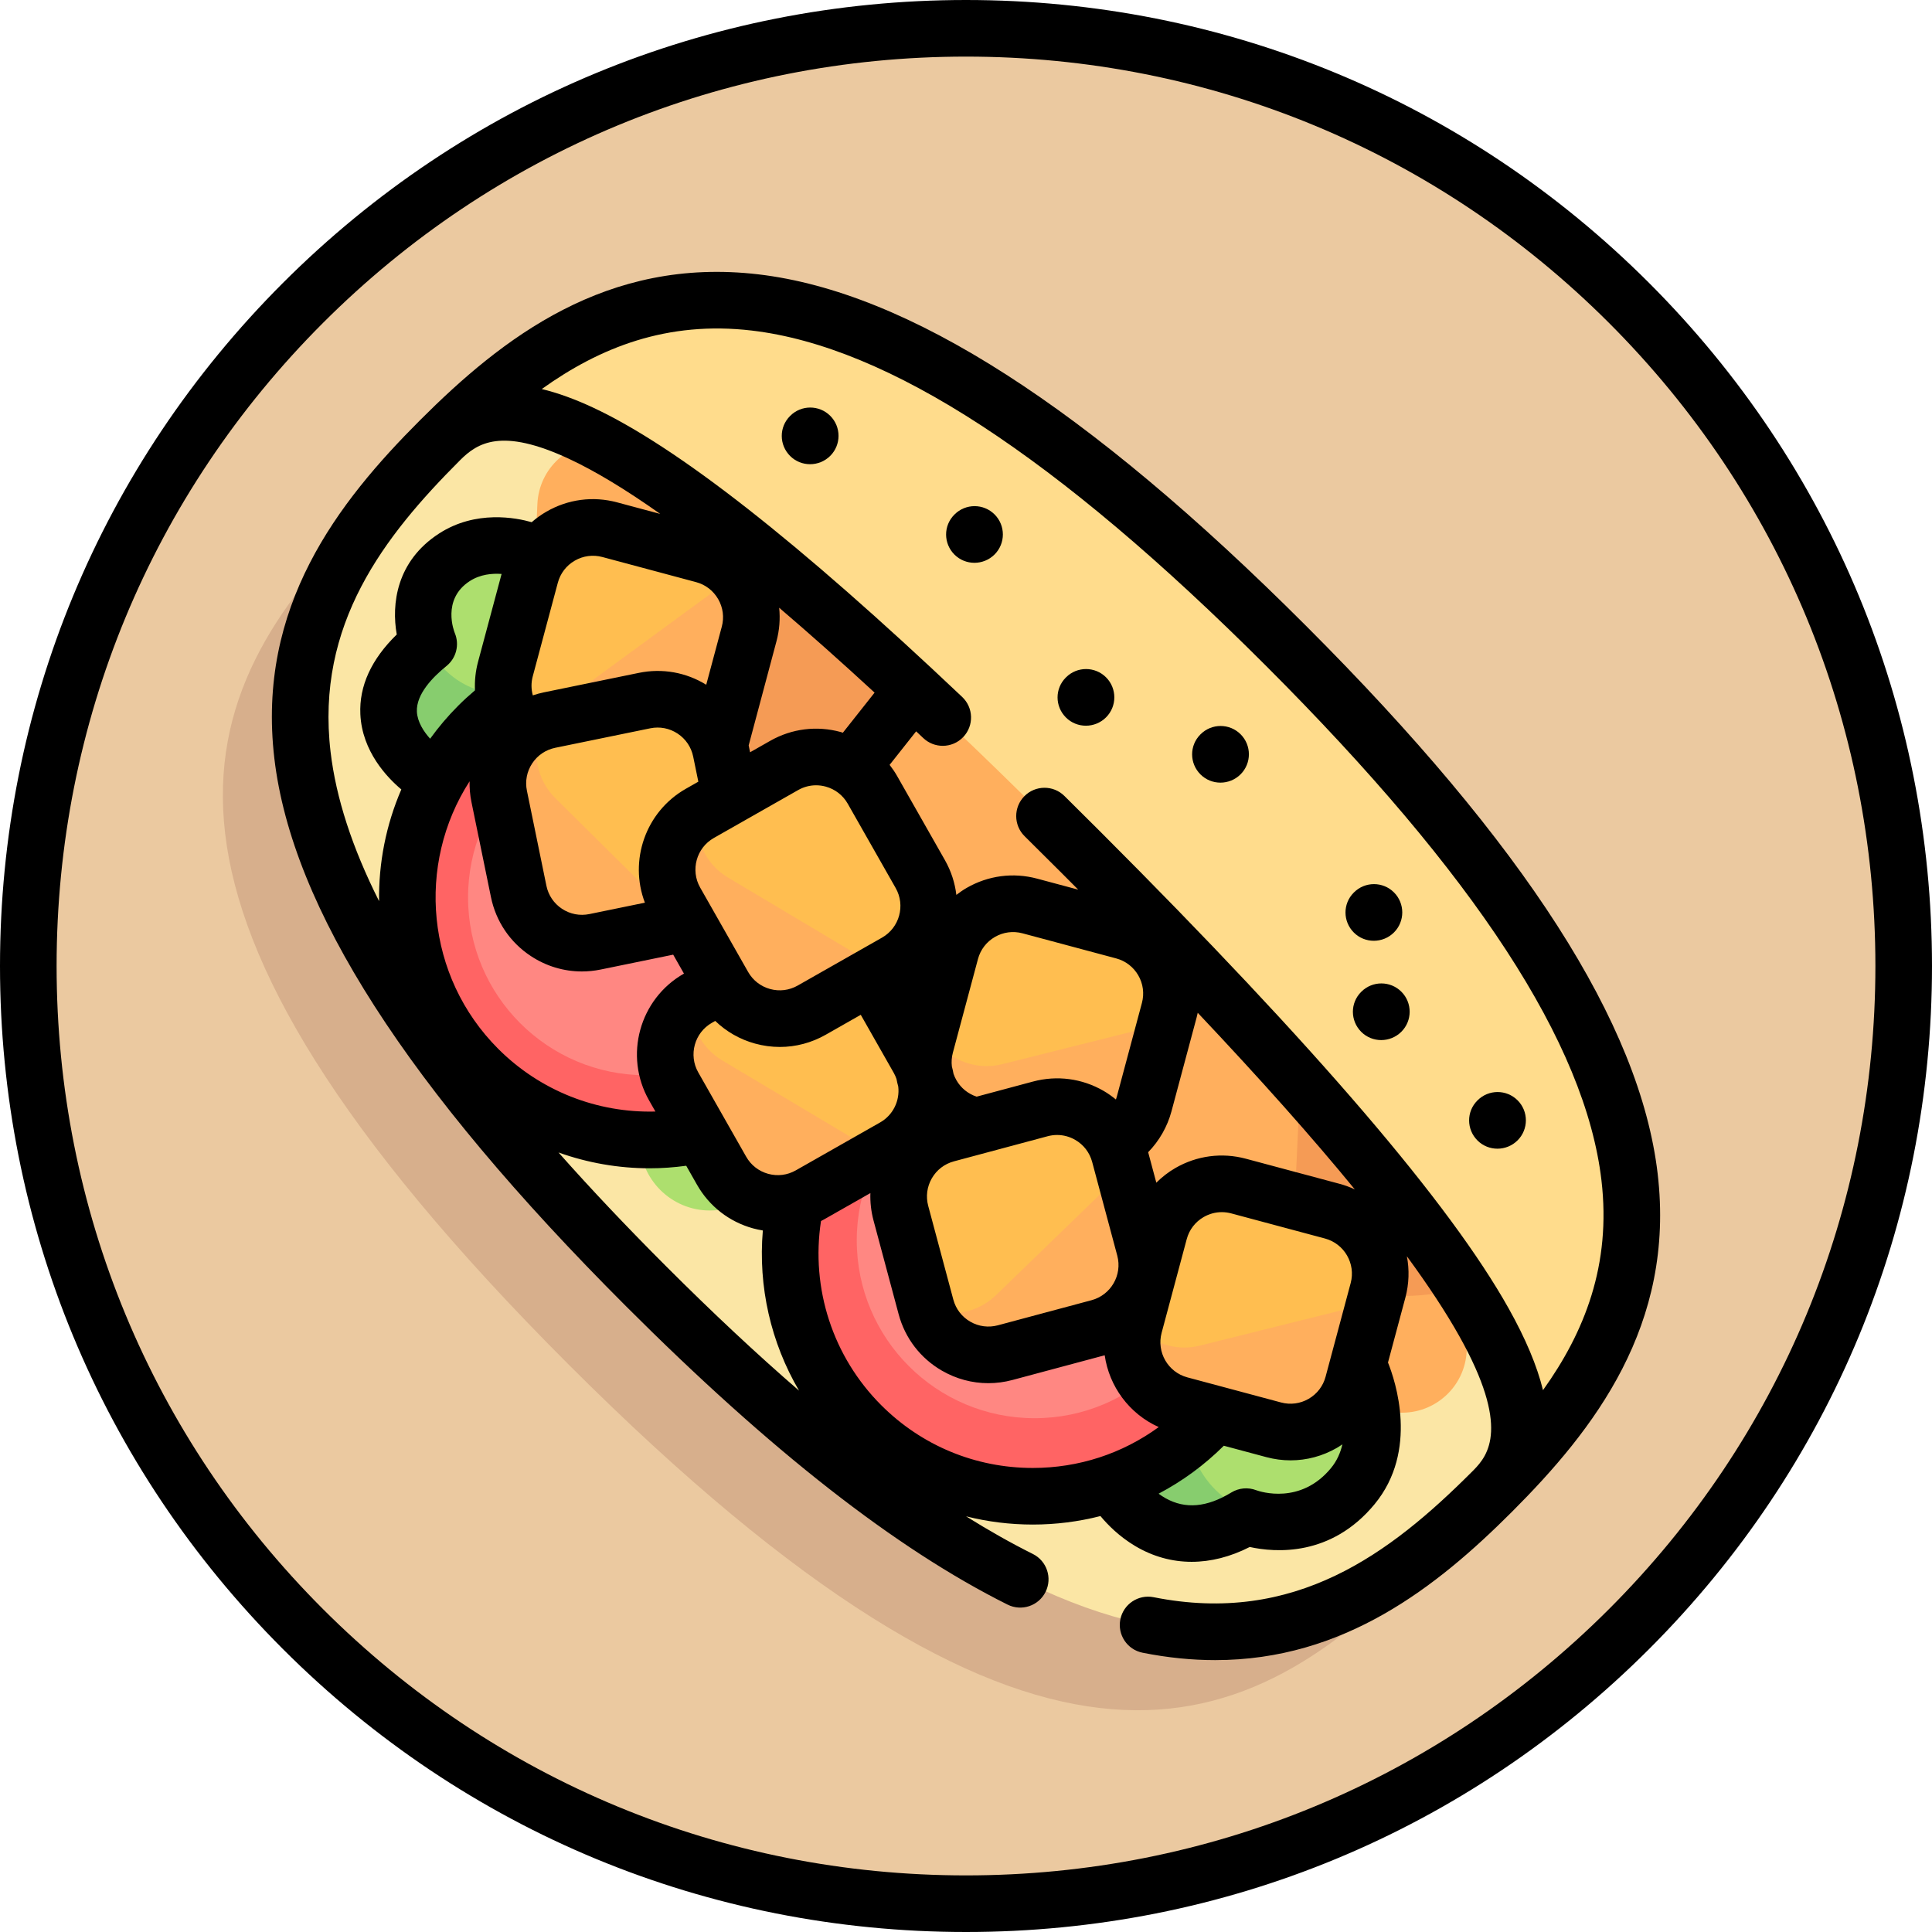 <?xml version="1.0" encoding="UTF-8"?>
<!-- Generator: Adobe Illustrator 19.0.0, SVG Export Plug-In . SVG Version: 6.00 Build 0)  -->
<svg xmlns="http://www.w3.org/2000/svg" xmlns:xlink="http://www.w3.org/1999/xlink" version="1.1" id="Capa_1" x="0px" y="0px" viewBox="0 0 512 512" style="enable-background:new 0 0 512 512;" xml:space="preserve">
<circle style="fill:#EBC9A0;" cx="256" cy="256" r="248.5"></circle>
<path style="fill:#D7AF8C;" d="M96.15,137.423c-46.849,46.849-68.615,101.042,54.533,224.189s177.34,101.382,224.189,54.533  s68.615-101.042-54.533-224.189S143,90.574,96.15,137.423z"></path>
<path style="fill:#FBE6A5;" d="M116.639,116.639c-46.849,46.849-68.615,101.042,54.533,224.189s177.34,101.382,224.189,54.533  s68.615-101.042-54.533-224.189S163.488,69.79,116.639,116.639z"></path>
<g>
	<path style="fill:#FFAF5D;" d="M370.772,374.355l-35.699-1.658c-9.455-0.439-16.763-8.46-16.324-17.915l1.658-35.699   c0.439-9.455,8.46-16.763,17.915-16.324l35.699,1.658c9.455,0.439,16.763,8.46,16.324,17.915l-1.658,35.699   C388.247,367.485,380.226,374.794,370.772,374.355z"></path>
	<path style="fill:#FFAF5D;" d="M192.783,188.792l-35.699-1.658c-9.455-0.439-16.763-8.46-16.324-17.915l1.658-35.699   c0.439-9.455,8.46-16.763,17.915-16.324l35.699,1.658c9.455,0.439,16.763,8.46,16.324,17.915l-1.658,35.699   C210.259,181.923,202.238,189.232,192.783,188.792z"></path>
</g>
<g>
	<circle style="fill:#87CD6E;" cx="315.46" cy="385.95" r="21.11"></circle>
	<circle style="fill:#87CD6E;" cx="122.09" cy="187.51" r="19.699"></circle>
</g>
<g>
	<circle style="fill:#ADDF6E;" cx="339.69" cy="377.18" r="24.903"></circle>
	<circle style="fill:#ADDF6E;" cx="133.34" cy="162.08" r="21.809"></circle>
	<circle style="fill:#ADDF6E;" cx="188.13" cy="302.2" r="18.595"></circle>
</g>
<circle style="fill:#FF6464;" cx="171.17" cy="237.82" r="64.27"></circle>
<circle style="fill:#FF8782;" cx="171.17" cy="237.82" r="47.13"></circle>
<circle style="fill:#FF6464;" cx="274.18" cy="328.71" r="64.27"></circle>
<circle style="fill:#FF8782;" cx="274.18" cy="328.71" r="47.13"></circle>
<path style="fill:#F59B55;" d="M196.815,127.069c0,0-37.238,28.692-52.212,51.811l199.759,159.706c0,0,26.256,10.827,49.988,0.223  L196.815,127.069z"></path>
<g>
	<path style="fill:#FFAF5D;" d="M297.112,235.845l-28.619,24.978c-7.131,6.224-17.957,5.488-24.181-1.643l-24.978-28.619   c-6.224-7.131-5.488-17.957,1.642-24.181l28.619-24.978c7.131-6.224,17.957-5.488,24.181,1.643l24.978,28.619   C304.978,218.795,304.243,229.621,297.112,235.845z"></path>
	<path style="fill:#FFAF5D;" d="M325.328,331.94l-35.699-1.658c-9.455-0.439-16.763-8.46-16.324-17.915l1.658-35.699   c0.439-9.455,8.46-16.763,17.915-16.324l35.699,1.658c9.455,0.439,16.763,8.46,16.324,17.915l-1.658,35.699   C342.803,325.071,334.783,332.38,325.328,331.94z"></path>
</g>
<path style="fill:#FFBE50;" d="M198.558,167.953l-6.286,24.926c-2.315,9.178-11.631,14.741-20.808,12.427l-24.926-6.286  c-9.178-2.315-14.741-11.631-12.427-20.808l6.286-24.926c2.315-9.178,11.631-14.741,20.808-12.427l24.926,6.286  C195.309,149.459,200.873,158.775,198.558,167.953z"></path>
<path style="fill:#FFAF5D;" d="M190.5,155.75l-41.125,30.125c-6.638,1.833-11.213-1.836-15.398-6.759  c-1.741,8.876,3.685,17.666,12.56,19.904l24.926,6.287c9.178,2.314,18.494-3.25,20.809-12.427l6.092-24.156L190.5,155.75z"></path>
<path style="fill:#FFBE50;" d="M365.361,341.154l-6.904,24.762c-2.542,9.117-11.994,14.447-21.111,11.905l-24.762-6.904  c-9.117-2.542-14.447-11.994-11.905-21.111l6.904-24.762c2.542-9.117,11.994-14.447,21.111-11.905l24.762,6.904  C362.573,322.584,367.903,332.036,365.361,341.154z"></path>
<path style="fill:#FFAF5D;" d="M356.706,346.942l-38.73,9.661c-6.682,1.667-13.393-0.871-17.454-5.897  c-1.962,8.831,3.244,17.752,12.061,20.21l24.762,6.905c9.117,2.542,18.569-2.788,21.111-11.906l6.691-23.997  C362.956,344.3,360.081,346.101,356.706,346.942z"></path>
<path style="fill:#FFBE50;" d="M312.97,266.515l-6.878,24.77c-2.532,9.12-11.978,14.46-21.098,11.928l-24.77-6.878  c-9.12-2.532-14.46-11.978-11.928-21.098l6.878-24.77c2.532-9.12,11.978-14.46,21.098-11.928l24.77,6.878  C310.162,247.949,315.502,257.395,312.97,266.515z"></path>
<path style="fill:#FFAF5D;" d="M304.321,272.313l-38.72,9.702c-6.68,1.674-13.394-0.856-17.46-5.878  c-1.952,8.833,3.263,17.748,12.083,20.197l24.77,6.878c9.12,2.532,18.566-2.808,21.099-11.928l6.665-24.005  C310.569,269.664,307.695,271.468,304.321,272.313z"></path>
<path style="fill:#FFBE50;" d="M184.98,244.016l-24.75,6.948c-9.113,2.558-18.574-2.755-21.132-11.868l-6.948-24.75  c-2.558-9.113,2.755-18.574,11.868-21.132l24.75-6.948c9.113-2.558,18.574,2.755,21.132,11.868l6.948,24.75  C199.406,231.997,194.093,241.458,184.98,244.016z"></path>
<path style="fill:#FFAF5D;" d="M175.54,239.622l-28.357-28.093c-4.892-4.847-6.206-11.9-4.017-17.98  c-8.567,2.906-13.491,11.985-11.017,20.798l6.948,24.75c2.559,9.113,12.02,14.426,21.133,11.868l23.985-6.734  C181.043,243.594,178.011,242.07,175.54,239.622z"></path>
<path style="fill:#FFBE50;" d="M235.937,303.475l-22.349,12.702c-8.229,4.677-18.691,1.798-23.368-6.431l-12.702-22.349  c-4.677-8.229-1.798-18.691,6.431-23.368l22.349-12.702c8.229-4.677,18.691-1.798,23.368,6.431l12.702,22.349  C247.045,288.336,244.165,298.798,235.937,303.475z"></path>
<path style="fill:#FFAF5D;" d="M225.717,301.482l-34.286-20.44c-5.915-3.526-8.888-10.056-8.227-16.484  c-7.615,4.883-10.209,14.881-5.686,22.838l12.702,22.349c4.677,8.229,15.139,11.108,23.368,6.431l21.659-12.31  C232.014,304.012,228.704,303.263,225.717,301.482z"></path>
<path style="fill:#FFBE50;" d="M237.452,255.001l-22.349,12.702c-8.229,4.677-18.691,1.798-23.368-6.431l-12.702-22.349  c-4.677-8.229-1.798-18.691,6.431-23.368l22.349-12.702c8.229-4.677,18.691-1.798,23.368,6.431l12.702,22.349  C248.56,239.862,245.68,250.324,237.452,255.001z"></path>
<path style="fill:#FFAF5D;" d="M227.232,253.009l-34.286-20.44c-5.915-3.526-8.888-10.056-8.227-16.484  c-7.615,4.883-10.209,14.881-5.686,22.838l12.702,22.349c4.677,8.229,15.139,11.108,23.368,6.431l21.659-12.31  C233.528,255.539,230.219,254.79,227.232,253.009z"></path>
<path style="fill:#FFBE50;" d="M297.214,306.101l6.441,24.887c2.372,9.163-3.134,18.514-12.297,20.885l-24.887,6.441  c-9.163,2.372-18.514-3.134-20.885-12.297l-6.441-24.887c-2.372-9.163,3.134-18.514,12.297-20.885l24.887-6.441  C285.492,291.432,294.843,296.938,297.214,306.101z"></path>
<path style="fill:#FFAF5D;" d="M292.628,315.449l-28.667,27.777c-4.946,4.792-12.025,5.962-18.058,3.649  c2.73,8.624,11.707,13.733,20.568,11.44l24.887-6.441c9.163-2.372,14.668-11.722,12.297-20.886l-6.243-24.118  C296.711,310.028,295.126,313.029,292.628,315.449z"></path>
<path style="fill:#FFDC8C;" d="M116.639,116.639L116.639,116.639c16.733-16.731,46.51-14.081,169.658,109.066  c123.059,123.059,125.792,152.882,109.1,169.62c46.825-46.841,68.548-101.038-54.568-224.154  C217.681,48.024,163.489,69.79,116.639,116.639z"></path>
<path d="M437.02,74.98C388.667,26.629,324.38,0,256,0S123.333,26.629,74.98,74.98C26.629,123.333,0,187.62,0,256  s26.629,132.667,74.98,181.02C123.333,485.371,187.62,512,256,512s132.667-26.629,181.02-74.98C485.371,388.667,512,324.38,512,256  S485.371,123.333,437.02,74.98z M426.413,426.413C380.894,471.932,320.374,497,256,497s-124.894-25.068-170.413-70.587  S15,320.374,15,256S40.068,131.106,85.587,85.587S191.626,15,256,15s124.894,25.068,170.413,70.587S497,191.626,497,256  S471.932,380.894,426.413,426.413z"></path>
<path d="M439.292,311.001c-4.666-39.638-35.139-87.111-93.16-145.133s-105.495-88.495-145.133-93.16  c-40.235-4.738-67.904,16.869-89.663,38.628s-43.364,49.427-38.628,89.663c4.666,39.638,35.139,87.111,93.16,145.133  c38.454,38.454,71.542,64.331,101.154,79.109c3.708,1.85,8.21,0.345,10.06-3.362s0.344-8.21-3.362-10.06  c-5.743-2.866-11.641-6.194-17.705-9.981c5.712,1.44,11.641,2.185,17.685,2.185c6.13,0,12.14-0.771,17.927-2.252  c1.936,2.329,5.018,5.455,9.238,7.96c4.685,2.78,9.733,4.166,14.931,4.166c5.059,0,10.258-1.312,15.399-3.93  c6.778,1.486,21.567,2.627,33.091-11.35c11.698-14.187,5.5-32.662,3.544-37.536l4.603-17.178c0.993-3.706,1.081-7.444,0.403-10.981  c5.751,7.845,10.386,14.902,13.903,21.181c13.501,24.103,7.645,31.555,3.815,35.453c-0.166,0.167-0.331,0.335-0.498,0.501  c-21.665,21.665-46.878,40.685-84.336,33.219c-4.058-0.81-8.012,1.827-8.821,5.89c-0.81,4.062,1.827,8.011,5.89,8.821  c6.737,1.343,13.138,1.96,19.236,1.96c34.173-0.001,58.754-19.399,78.638-39.283C422.423,378.905,444.028,351.237,439.292,311.001z   M100.46,238.816c-7.147-14.212-11.419-27.373-12.855-39.571c-3.977-33.784,14.153-57.119,34.337-77.303  c4.557-4.557,10.922-8.717,28.88-0.331c6.933,3.237,14.967,8.088,24.153,14.585l-11.457-3.07  c-6.357-1.703-12.996-0.829-18.696,2.461c-1.41,0.813-2.718,1.753-3.918,2.799c-4.071-1.171-14.801-3.302-24.554,3.008  c-11.359,7.35-12.624,18.802-11.205,26.752c-6.745,6.579-9.987,13.666-9.649,21.119c0.448,9.884,7.139,16.826,10.86,19.945  C102.286,218.624,100.318,228.729,100.46,238.816z M206.488,161.055c7.861,6.709,16.283,14.202,25.289,22.495l-8.408,10.629  c-0.186-0.056-0.363-0.129-0.551-0.181c-6.345-1.747-12.99-0.918-18.712,2.334l-5.327,3.028l-0.373-1.819l7.365-27.586  C206.562,167.008,206.79,164.002,206.488,161.055z M211.519,209.373c1.472-0.836,3.099-1.263,4.747-1.263  c0.858,0,1.723,0.116,2.572,0.35c2.482,0.684,4.55,2.292,5.822,4.53l12.703,22.349c2.626,4.621,1.003,10.516-3.617,13.142  l-22.35,12.703c-2.238,1.272-4.839,1.597-7.319,0.913c-2.482-0.683-4.55-2.292-5.822-4.53l-12.703-22.349  c-2.626-4.621-1.003-10.516,3.617-13.142L211.519,209.373z M170.904,239.221l-14.721,3.02c-2.52,0.517-5.093,0.022-7.243-1.396  c-2.149-1.417-3.618-3.587-4.135-6.109l-5.166-25.183c-0.518-2.521-0.022-5.094,1.396-7.243c1.417-2.149,3.587-3.617,6.109-4.135  l25.183-5.166c2.521-0.517,5.094-0.021,7.243,1.396c2.149,1.417,3.617,3.587,4.134,6.109l1.362,6.64l-3.309,1.881  C171.057,215.117,166.647,228.059,170.904,239.221z M233.241,297.459l-22.35,12.703c-2.238,1.272-4.838,1.597-7.319,0.913  c-2.482-0.684-4.55-2.292-5.822-4.53l-12.703-22.349c-2.626-4.621-1.003-10.516,3.616-13.142l0.88-0.5  c2.926,2.825,6.522,4.896,10.553,6.005c2.173,0.598,4.381,0.894,6.576,0.894c4.212,0,8.374-1.091,12.136-3.229l9.306-5.29  l8.743,15.382c0.298,0.525,0.535,1.068,0.725,1.62c0.126,0.68,0.284,1.355,0.468,2.024  C238.481,291.689,236.702,295.492,233.241,297.459z M191.283,166.073l-4.125,15.392c-5.355-3.296-11.659-4.419-17.847-3.149  l-25.183,5.166c-1,0.205-1.975,0.476-2.927,0.795c-0.44-1.62-0.47-3.345-0.022-5.016l6.653-24.831  c0.666-2.487,2.261-4.565,4.49-5.852c2.23-1.287,4.826-1.629,7.313-0.963l24.831,6.653c2.486,0.666,4.565,2.261,5.852,4.491  C191.607,160.989,191.949,163.586,191.283,166.073z M110.481,188.587c-0.208-4.595,4.146-9.106,7.836-12.082  c2.589-2.088,3.494-5.632,2.222-8.706c-0.15-0.362-3.584-8.928,3.96-13.81c2.79-1.805,5.959-2.07,8.427-1.886l-6.237,23.276  c-0.67,2.499-0.932,5.048-0.812,7.562c-1.534,1.298-3.025,2.657-4.444,4.077c-2.757,2.756-5.231,5.688-7.445,8.751  C112.312,193.906,110.606,191.331,110.481,188.587z M124.447,207.05c-0.039,1.831,0.121,3.679,0.498,5.518l5.166,25.183  c1.322,6.446,5.076,11.992,10.57,15.616c4.075,2.688,8.744,4.078,13.515,4.078c1.661,0,3.336-0.169,5.001-0.511l19.206-3.939  l2.852,5.017l-0.002,0.001c-11.811,6.713-15.958,21.783-9.246,33.594l1.684,2.962c-15.455,0.409-30.511-5.469-41.649-16.607  C112.812,258.734,110.288,229.04,124.447,207.05z M176.475,335.525c-10.417-10.417-19.902-20.448-28.467-30.109  c7.71,2.76,15.877,4.194,24.162,4.194c3.218,0,6.453-0.234,9.687-0.672l2.853,5.02c3.252,5.722,8.537,9.834,14.882,11.58  c0.852,0.234,1.709,0.409,2.569,0.551c-1.276,14.903,2.125,29.715,9.598,42.45C200.552,358.848,188.815,347.866,176.475,335.525z   M273.701,389.023c-15.174,0-29.439-5.909-40.169-16.638c-12.832-12.833-18.694-30.927-15.959-48.798  c0.243-0.128,0.49-0.248,0.73-0.384l12.362-7.026c-0.085,2.422,0.188,4.87,0.833,7.277l6.653,24.831  c1.704,6.356,5.78,11.67,11.479,14.96c3.797,2.192,8.01,3.312,12.279,3.312c2.14,0,4.294-0.281,6.417-0.85l24.431-6.546  c1.178,8.235,6.503,15.531,14.32,19.028C297.437,385.219,285.863,389.023,273.701,389.023z M252.802,307.768l24.831-6.653  c0.831-0.223,1.673-0.333,2.51-0.333c1.67,0,3.318,0.438,4.804,1.295c2.229,1.287,3.824,3.365,4.49,5.853l6.653,24.831  c1.375,5.133-1.682,10.428-6.815,11.804l0,0l-24.831,6.653c-2.488,0.667-5.084,0.324-7.314-0.963s-3.824-3.365-4.49-5.853  l-6.653-24.831c-0.667-2.487-0.325-5.084,0.962-7.314S250.316,308.434,252.802,307.768z M252.517,278.985l6.654-24.831  c0.666-2.487,2.261-4.565,4.49-5.853c2.229-1.287,4.825-1.629,7.313-0.963l24.831,6.653c2.486,0.667,4.565,2.262,5.852,4.491  s1.629,4.826,0.962,7.313l-6.653,24.83c-0.069,0.257-0.149,0.509-0.237,0.756c-1.028-0.838-2.112-1.62-3.283-2.296  c-5.699-3.29-12.339-4.165-18.696-2.461l-14.929,4c-2.258-0.739-4.146-2.253-5.343-4.327c-0.321-0.555-0.582-1.133-0.784-1.726  c-0.122-0.655-0.264-1.309-0.44-1.958C252.113,281.415,252.194,280.188,252.517,278.985z M352.714,389.075  c-8.027,9.735-18.677,6.253-19.797,5.85c-2.172-0.835-4.608-0.615-6.594,0.595c-6.496,3.957-12.196,4.458-17.427,1.528  c-0.665-0.372-1.282-0.781-1.859-1.204c6.287-3.304,12.112-7.561,17.289-12.709l11.278,3.022c2.123,0.569,4.276,0.85,6.417,0.85  c4.269,0,8.483-1.12,12.279-3.311c0.5-0.289,0.972-0.613,1.447-0.933C355.244,384.981,354.301,387.151,352.714,389.075z   M357.945,340.021l-6.653,24.831c-0.666,2.486-2.261,4.565-4.49,5.852s-4.825,1.629-7.314,0.963l-24.831-6.653  c-5.133-1.375-8.19-6.671-6.815-11.804l6.653-24.831c0.666-2.486,2.261-4.565,4.49-5.852c1.485-0.857,3.133-1.295,4.804-1.295  c0.837,0,1.68,0.11,2.51,0.333l24.831,6.653C356.263,329.593,359.32,334.888,357.945,340.021z M355.012,313.729l-24.831-6.653  c-6.356-1.703-12.996-0.829-18.696,2.461c-1.873,1.082-3.551,2.4-5.047,3.885l-2.163-8.073c2.934-3.008,5.083-6.746,6.18-10.838  l6.653-24.831c0.114-0.426,0.215-0.854,0.306-1.283c16.592,17.568,30.443,33.138,41.628,46.804  C357.763,314.605,356.421,314.106,355.012,313.729z M408.911,368.408c-1.585-6.479-4.606-13.64-9.085-21.635  c-15.549-27.759-50.951-69.096-108.227-126.372c-3.238-3.238-6.412-6.393-9.522-9.467c-2.947-2.911-7.696-2.882-10.606,0.064  c-2.912,2.946-2.883,7.695,0.063,10.606c3.09,3.053,6.243,6.187,9.459,9.403c1.6,1.6,3.178,3.184,4.743,4.758l-10.88-2.915  c-6.356-1.703-12.996-0.829-18.695,2.461c-0.959,0.554-1.854,1.185-2.717,1.848c-0.375-3.16-1.372-6.297-3.04-9.232l-12.703-22.35  c-0.579-1.019-1.244-1.966-1.946-2.878l7.03-8.887c0.632,0.596,1.258,1.184,1.896,1.787c1.45,1.372,3.304,2.053,5.154,2.053  c1.989,0,3.974-0.786,5.449-2.345c2.847-3.009,2.717-7.755-0.292-10.603c-43.515-41.185-75.513-66.269-97.822-76.686  c-4.833-2.256-9.352-3.894-13.593-4.919c15.369-11.007,33.208-18.14,55.669-15.495c36.158,4.256,80.736,33.325,136.28,88.869  s84.613,100.122,88.87,136.28C427.038,335.208,419.911,353.043,408.911,368.408z"></path>
<path d="M252.969,136.33l-0.061,0.061c-2.929,2.929-2.899,7.647,0.03,10.576c1.457,1.457,3.372,2.182,5.289,2.182  c1.937,0,3.876-0.74,5.348-2.212c2.929-2.929,2.929-7.678,0-10.606C260.646,133.4,255.897,133.4,252.969,136.33z"></path>
<path d="M391.573,291.596l-0.061,0.061c-2.929,2.929-2.899,7.647,0.03,10.576c1.457,1.457,3.372,2.182,5.289,2.182  c1.937,0,3.876-0.74,5.348-2.212c2.929-2.929,2.929-7.677,0-10.606C399.25,288.667,394.501,288.667,391.573,291.596z"></path>
<path d="M209.418,110.2l-0.061,0.061c-2.929,2.929-2.899,7.647,0.03,10.576c1.457,1.457,3.372,2.182,5.289,2.182  c1.937,0,3.876-0.74,5.348-2.212c2.929-2.929,2.929-7.677,0-10.606C217.096,107.271,212.347,107.271,209.418,110.2z"></path>
<path d="M318.166,194.589l-0.061,0.061c-2.929,2.929-2.899,7.647,0.03,10.576c1.457,1.457,3.372,2.182,5.289,2.182  c1.937,0,3.876-0.74,5.348-2.212c2.929-2.929,2.929-7.678,0-10.606C325.843,191.66,321.094,191.66,318.166,194.589z"></path>
<path d="M282.507,179.501l-0.061,0.061c-2.929,2.929-2.899,7.647,0.03,10.576c1.457,1.457,3.372,2.182,5.289,2.182  c1.937,0,3.876-0.74,5.348-2.212c2.929-2.929,2.929-7.677,0-10.606C290.185,176.572,285.436,176.572,282.507,179.501z"></path>
<path d="M360.793,262.794l-0.061,0.061c-2.941,2.917-2.929,7.636-0.012,10.576c1.458,1.471,3.383,2.203,5.31,2.203  s3.857-0.732,5.327-2.191c2.941-2.917,2.96-7.666,0.043-10.606C368.482,259.896,363.734,259.876,360.793,262.794z"></path>
<path d="M364.071,249.316c1.937,0,3.876-0.74,5.348-2.212c2.929-2.929,2.929-7.678,0-10.606c-2.929-2.929-7.678-2.929-10.606,0  l-0.061,0.061c-2.929,2.929-2.899,7.647,0.03,10.576C360.239,248.592,362.154,249.316,364.071,249.316z"></path>
<g>
</g>
<g>
</g>
<g>
</g>
<g>
</g>
<g>
</g>
<g>
</g>
<g>
</g>
<g>
</g>
<g>
</g>
<g>
</g>
<g>
</g>
<g>
</g>
<g>
</g>
<g>
</g>
<g>
</g>
</svg>
